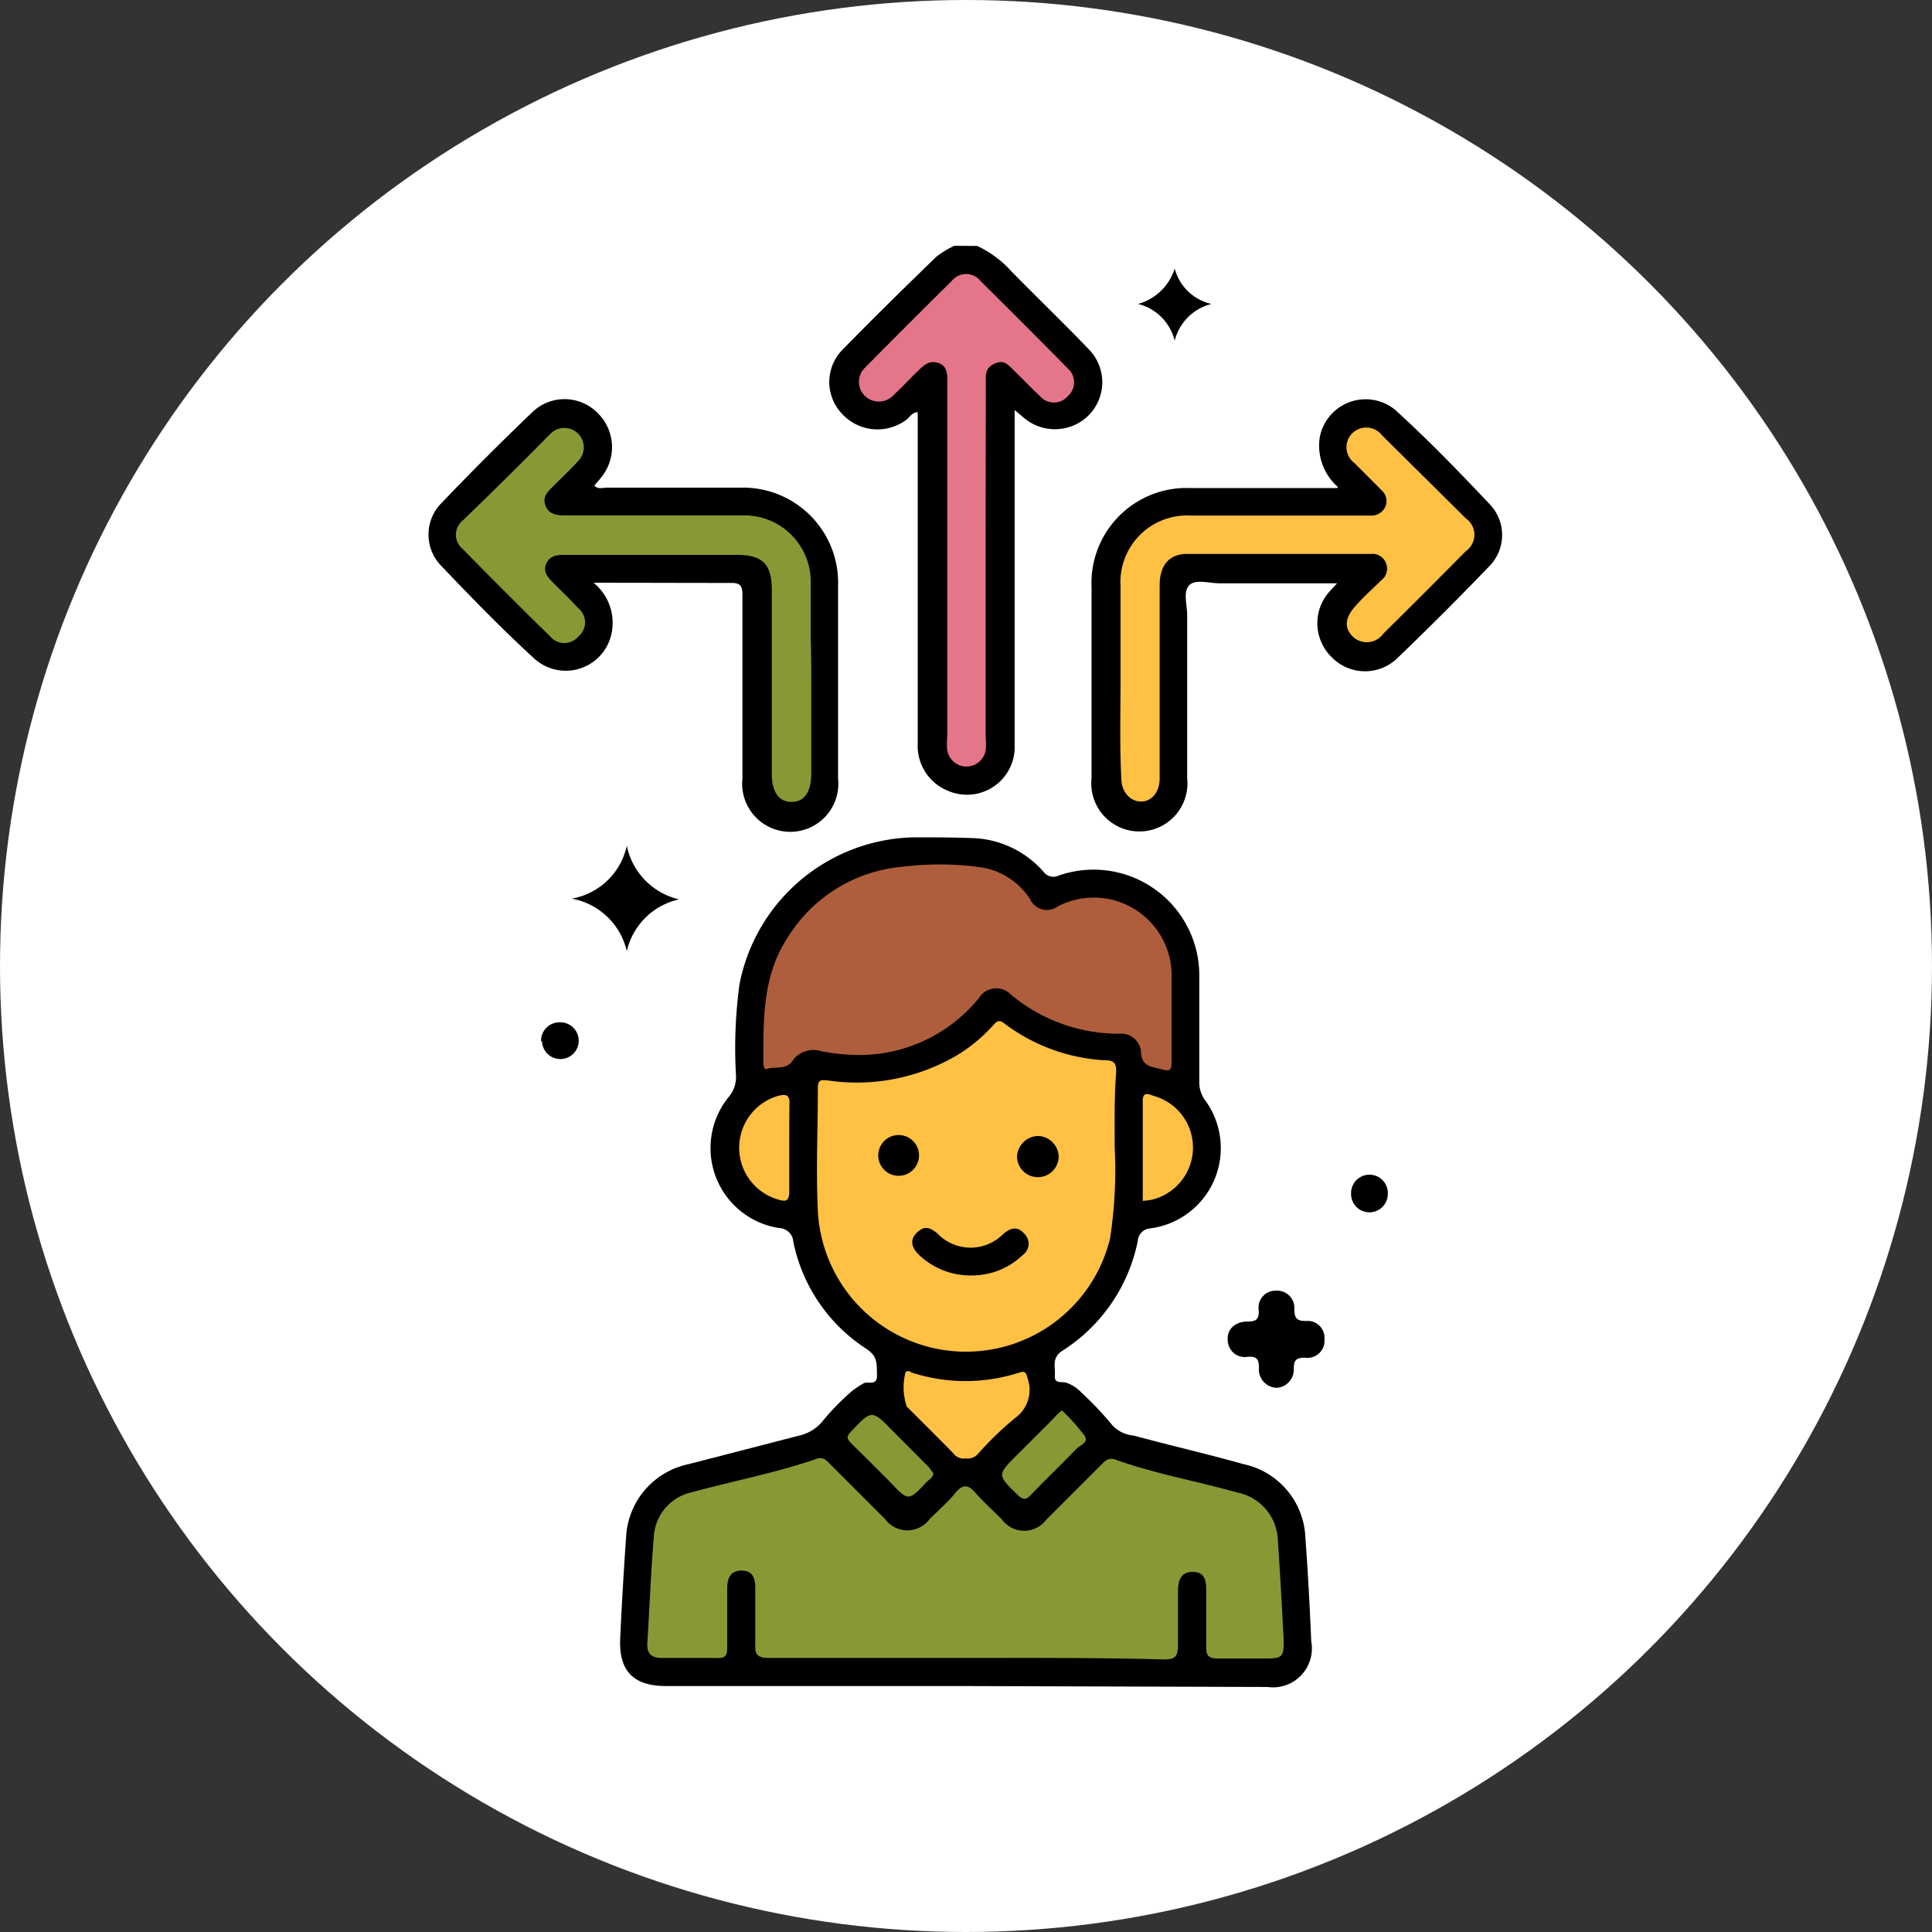 <svg xmlns="http://www.w3.org/2000/svg" viewBox="0 0 105.26 105.26"><rect x="0" y="0" width="105.26" height="105.26" fill="#333333" stroke="none"/><defs><style>.cls-1{fill:#fff;}.cls-2{fill:#e57589;}.cls-3{fill:#899835;}.cls-4{fill:#ffc144;}.cls-5{fill:#ae5e3c;}</style></defs><title>Improve</title><g id="Layer_2" data-name="Layer 2"><g id="Layer_1-2" data-name="Layer 1"><circle class="cls-1" cx="52.63" cy="52.63" r="52.63"/><path d="M53.24,13.4a5.78,5.78,0,0,1,1.87,1.39c1.39,1.42,2.83,2.8,4.21,4.24a2.56,2.56,0,0,1,0,3.59,2.61,2.61,0,0,1-3.54.14l-.5-.42c0,.38,0,.64,0,.91q0,8.66,0,17.32a2.6,2.6,0,0,1-3.57,2.54A2.64,2.64,0,0,1,50,40.5q0-8.31,0-16.63V22.46c-.31,0-.43.27-.62.41a2.62,2.62,0,0,1-3.48-.3,2.51,2.51,0,0,1-.09-3.42C47.51,17.4,49.25,15.7,51,14a5,5,0,0,1,1-.61Z"/><path d="M52.61,91.86H36.29c-1.78,0-2.58-.82-2.5-2.59s.19-3.67.32-5.5a4.28,4.28,0,0,1,3.41-4l6-1.55a2.32,2.32,0,0,0,1.36-.87,13.56,13.56,0,0,1,1.56-1.58,6.6,6.6,0,0,1,.57-.38c.24-.18.79.17.77-.47s.05-1-.56-1.42a9.1,9.1,0,0,1-4-5.86.79.79,0,0,0-.76-.73,4.41,4.41,0,0,1-2.73-7.18,1.67,1.67,0,0,0,.37-1.11,25.82,25.82,0,0,1,.19-5,9.89,9.89,0,0,1,9.51-8c1.12,0,2.25,0,3.37.05a5.39,5.39,0,0,1,3.68,1.82.67.67,0,0,0,.84.21,5.76,5.76,0,0,1,7.65,5.4c0,1.94,0,3.88,0,5.82a1.64,1.64,0,0,0,.3,1,4.41,4.41,0,0,1-2.93,7,.74.74,0,0,0-.72.68,9.24,9.24,0,0,1-4.12,6c-.59.39-.36.88-.4,1.35s.41.3.64.39a2.05,2.05,0,0,1,.82.54,18.21,18.21,0,0,1,1.68,1.78,1.78,1.78,0,0,0,1.14.55c2,.54,4,1,6,1.56a4.26,4.26,0,0,1,3.37,4c.14,1.88.24,3.77.32,5.66a2.12,2.12,0,0,1-2.39,2.48Z"/><path d="M32.34,31.75a2.82,2.82,0,0,1,1,2.65,2.55,2.55,0,0,1-4.2,1.51c-1.77-1.62-3.44-3.34-5.1-5.08a2.44,2.44,0,0,1,0-3.41q2.46-2.57,5-5a2.53,2.53,0,0,1,3.53.09,2.6,2.6,0,0,1,.2,3.48c-.12.16-.26.31-.39.47.21.21.45.11.66.11h7.27a5.18,5.18,0,0,1,5.35,5.36c0,3.5,0,7,0,10.49a2.62,2.62,0,1,1-5.21,0c0-3.32,0-6.64,0-10,0-.54-.14-.67-.67-.66C37.41,31.76,35,31.75,32.34,31.75Z"/><path d="M72.9,26.54a3,3,0,0,1-1-2.69A2.54,2.54,0,0,1,76,22.32c1.81,1.64,3.52,3.41,5.2,5.19a2.42,2.42,0,0,1-.07,3.35q-2.44,2.54-5,5a2.53,2.53,0,0,1-3.59-.07,2.58,2.58,0,0,1-.08-3.59l.39-.42c-2.24,0-4.32,0-6.4,0-.58,0-1.34-.25-1.67.12s-.1,1.06-.1,1.62c0,3,0,5.92,0,8.88a2.62,2.62,0,1,1-5.21,0q0-5.21,0-10.41a5.18,5.18,0,0,1,5.38-5.4h8Z"/><path d="M69.59,75.61a1,1,0,0,1-1-1.09c0-.47-.12-.63-.6-.6A.93.93,0,0,1,66.89,73c-.05-.56.39-1,1.09-1,.47,0,.62-.14.6-.61a.92.92,0,0,1,.94-1.07.94.94,0,0,1,1,1c0,.49.13.66.64.65a.92.92,0,0,1,1,1,.93.93,0,0,1-1.06,1c-.47,0-.61.12-.61.6A1,1,0,0,1,69.59,75.61Z"/><path d="M34.15,51.82a3.77,3.77,0,0,0-3-2.86,3.73,3.73,0,0,0,3-2.88A3.78,3.78,0,0,0,37,49,3.75,3.75,0,0,0,34.15,51.82Z"/><path d="M64,14.63a2.68,2.68,0,0,0,2,1.93,2.75,2.75,0,0,0-2,2,2.73,2.73,0,0,0-2-2A2.89,2.89,0,0,0,64,14.63Z"/><path d="M29.48,56.76a1,1,0,0,1,1-1.06,1,1,0,0,1,1.05,1,1,1,0,1,1-2,0Z"/><path d="M73.61,65a1,1,0,0,1,1-1,1,1,0,0,1,1,1.08,1,1,0,1,1-2-.06Z"/><path class="cls-2" d="M53.7,30.61q0,4.79,0,9.58a3,3,0,0,1,0,.69,1.06,1.06,0,0,1-2.09,0,3.68,3.68,0,0,1,0-.76q0-9.58,0-19.15c0-.46.06-1-.47-1.19s-.85.16-1.18.48-.82.84-1.25,1.24a1.1,1.1,0,0,1-1.57.09,1.07,1.07,0,0,1,0-1.57q2.34-2.37,4.71-4.71a1,1,0,0,1,1.57,0q2.4,2.37,4.76,4.77a1,1,0,0,1,0,1.5,1,1,0,0,1-1.52,0c-.45-.42-.87-.86-1.31-1.29s-.64-.72-1.18-.47-.46.68-.46,1.12Q53.7,25.74,53.7,30.61Z"/><path class="cls-3" d="M52.63,90.33c-3.58,0-7.15,0-10.73,0-.62,0-.78-.17-.75-.76,0-1,0-2,0-3.06,0-.52-.14-.94-.74-.94s-.78.4-.79.92c0,1.1,0,2.2,0,3.29,0,.44-.12.57-.56.55-1,0-2,0-3,0-.6,0-.83-.26-.79-.84.12-1.91.19-3.83.35-5.73a2.63,2.63,0,0,1,2.08-2.46c2.26-.62,4.57-1.05,6.79-1.82.35-.12.52.07.72.27,1,1,2,2,3,3a1.51,1.51,0,0,0,2.45,0c.47-.46,1-.93,1.4-1.42s.7-.44,1.08,0,1,1,1.46,1.47a1.5,1.5,0,0,0,2.4,0c1-1,2-2,3-3,.22-.23.42-.41.79-.27,2.16.77,4.43,1.17,6.64,1.79a2.74,2.74,0,0,1,2.19,2.61c.13,1.81.22,3.62.32,5.43,0,.91-.06,1-1,1s-1.69,0-2.53,0c-.52,0-.71-.1-.69-.66,0-1,0-2,0-3.06,0-.52-.08-1-.74-1s-.8.49-.8,1.05c0,1,0,1.94,0,2.91,0,.62-.12.82-.78.81C59.83,90.31,56.23,90.33,52.63,90.33Z"/><path class="cls-4" d="M60.73,62.47a24.66,24.66,0,0,1-.25,5A8.08,8.08,0,0,1,44.56,66c-.11-2.24,0-4.49,0-6.73,0-.5.24-.43.57-.4a10.78,10.78,0,0,0,7-1.37,8.8,8.8,0,0,0,2-1.66c.19-.21.32-.3.6-.07a10,10,0,0,0,5.52,2c.5,0,.57.22.56.65C60.71,59.69,60.73,60.94,60.73,62.47Z"/><path class="cls-5" d="M63.83,55.31c0,.87,0,1.74,0,2.6,0,.41-.12.46-.49.36-.56-.16-1.16-.12-1.18-1A1.08,1.08,0,0,0,61,56.32a9.18,9.18,0,0,1-5.92-2.13,1.11,1.11,0,0,0-1.75.19,8.4,8.4,0,0,1-6.48,3.1,11,11,0,0,1-2.12-.21,1.39,1.39,0,0,0-1.55.52c-.35.52-.94.29-1.4.45-.16.06-.19-.19-.19-.35,0-2.38-.05-4.75,1.35-6.85a8.17,8.17,0,0,1,6.15-3.81,16.63,16.63,0,0,1,4.19,0A3.9,3.9,0,0,1,56.13,49a1,1,0,0,0,1.49.39,4.24,4.24,0,0,1,6.21,3.91C63.83,54,63.83,54.65,63.83,55.31Z"/><path class="cls-4" d="M52.61,79.46a.7.7,0,0,1-.67-.28c-.84-.86-1.69-1.7-2.54-2.55a3.33,3.33,0,0,1-.07-1.85c.1-.13.22-.08.34,0a9.51,9.51,0,0,0,5.87,0c.3-.1.37,0,.44.3a1.88,1.88,0,0,1-.68,2.18,18.15,18.15,0,0,0-2,1.93A.75.75,0,0,1,52.61,79.46Z"/><path class="cls-4" d="M43,62.54c0,.79,0,1.58,0,2.37,0,.57-.21.56-.62.44a2.94,2.94,0,0,1,0-5.64c.42-.11.66-.09.63.47C43,61,43,61.75,43,62.54Z"/><path class="cls-4" d="M62.26,65.43c0-1.84,0-3.64,0-5.45,0-.59.41-.32.64-.26a2.92,2.92,0,0,1-.06,5.62C62.67,65.39,62.5,65.4,62.26,65.43Z"/><path class="cls-3" d="M50.85,80.26c0,.24-.23.34-.36.48-1,1.06-1,1.06-2,0-.7-.7-1.4-1.41-2.11-2.1-.25-.24-.28-.38,0-.66,1.12-1.18,1.11-1.19,2.28,0l1.94,1.95Z"/><path class="cls-3" d="M57.86,76.84a11.91,11.91,0,0,1,1.23,1.38c.25.37-.26.52-.46.73-.81.85-1.66,1.65-2.47,2.5-.28.3-.44.25-.71,0-1.13-1.1-1.14-1.09,0-2.22l2-2C57.54,77.11,57.65,77,57.86,76.84Z"/><path class="cls-3" d="M44.2,37q0,2.57,0,5.13c0,1-.36,1.55-1.06,1.56s-1.09-.53-1.09-1.53q0-5,0-10c0-1.43-.5-1.93-1.93-1.93H30.86c-.43,0-.89,0-1.1.48s.15.81.45,1.11.88.86,1.29,1.31a1,1,0,0,1,0,1.56,1,1,0,0,1-1.51,0q-2.41-2.36-4.77-4.77a1,1,0,0,1,0-1.57Q27.66,26,30,23.62a1.06,1.06,0,1,1,1.49,1.51c-.43.47-.9.91-1.35,1.36-.29.29-.61.57-.42,1.06s.63.53,1.08.53c3.24,0,6.49,0,9.73,0a3.61,3.61,0,0,1,3.64,3.65c0,1,0,2,0,3Q44.2,35.87,44.2,37Z"/><path class="cls-4" d="M61.05,37c0-1.69,0-3.37,0-5.06a3.63,3.63,0,0,1,3.83-3.85h9.19c.2,0,.41,0,.61,0a.83.83,0,0,0,.8-.49.78.78,0,0,0-.22-.9c-.48-.49-1-1-1.46-1.47a1.07,1.07,0,0,1-.13-1.62,1.09,1.09,0,0,1,1.63.11Q77.6,26,79.86,28.24a1.09,1.09,0,0,1,0,1.79q-2.23,2.26-4.5,4.5a1.1,1.1,0,0,1-1.68.13c-.45-.47-.4-1,.15-1.62s.94-.94,1.41-1.41a.8.8,0,0,0,.25-1,.79.79,0,0,0-.81-.45c-3.32,0-6.64,0-10,0-1,0-1.5.63-1.5,1.73,0,3,0,6.08,0,9.12,0,.46,0,.92,0,1.38,0,.75-.43,1.25-1,1.26s-1.09-.49-1.09-1.29C61,40.61,61.05,38.79,61.05,37Z"/><path d="M52.94,69.49a4.06,4.06,0,0,1-2.88-1.13c-.37-.37-.53-.78-.11-1.2s.76-.27,1.14.06a2.5,2.5,0,0,0,3.58,0c.39-.33.78-.43,1.14,0a.75.75,0,0,1-.08,1.15A4,4,0,0,1,52.94,69.49Z"/><path d="M57.68,63a1.13,1.13,0,1,1-2.27,0,1.18,1.18,0,0,1,1.14-1.11A1.16,1.16,0,0,1,57.68,63Z"/><path d="M50.07,63a1.11,1.11,0,1,1-2.22-.1,1.11,1.11,0,1,1,2.22.1Z"/></g></g></svg>